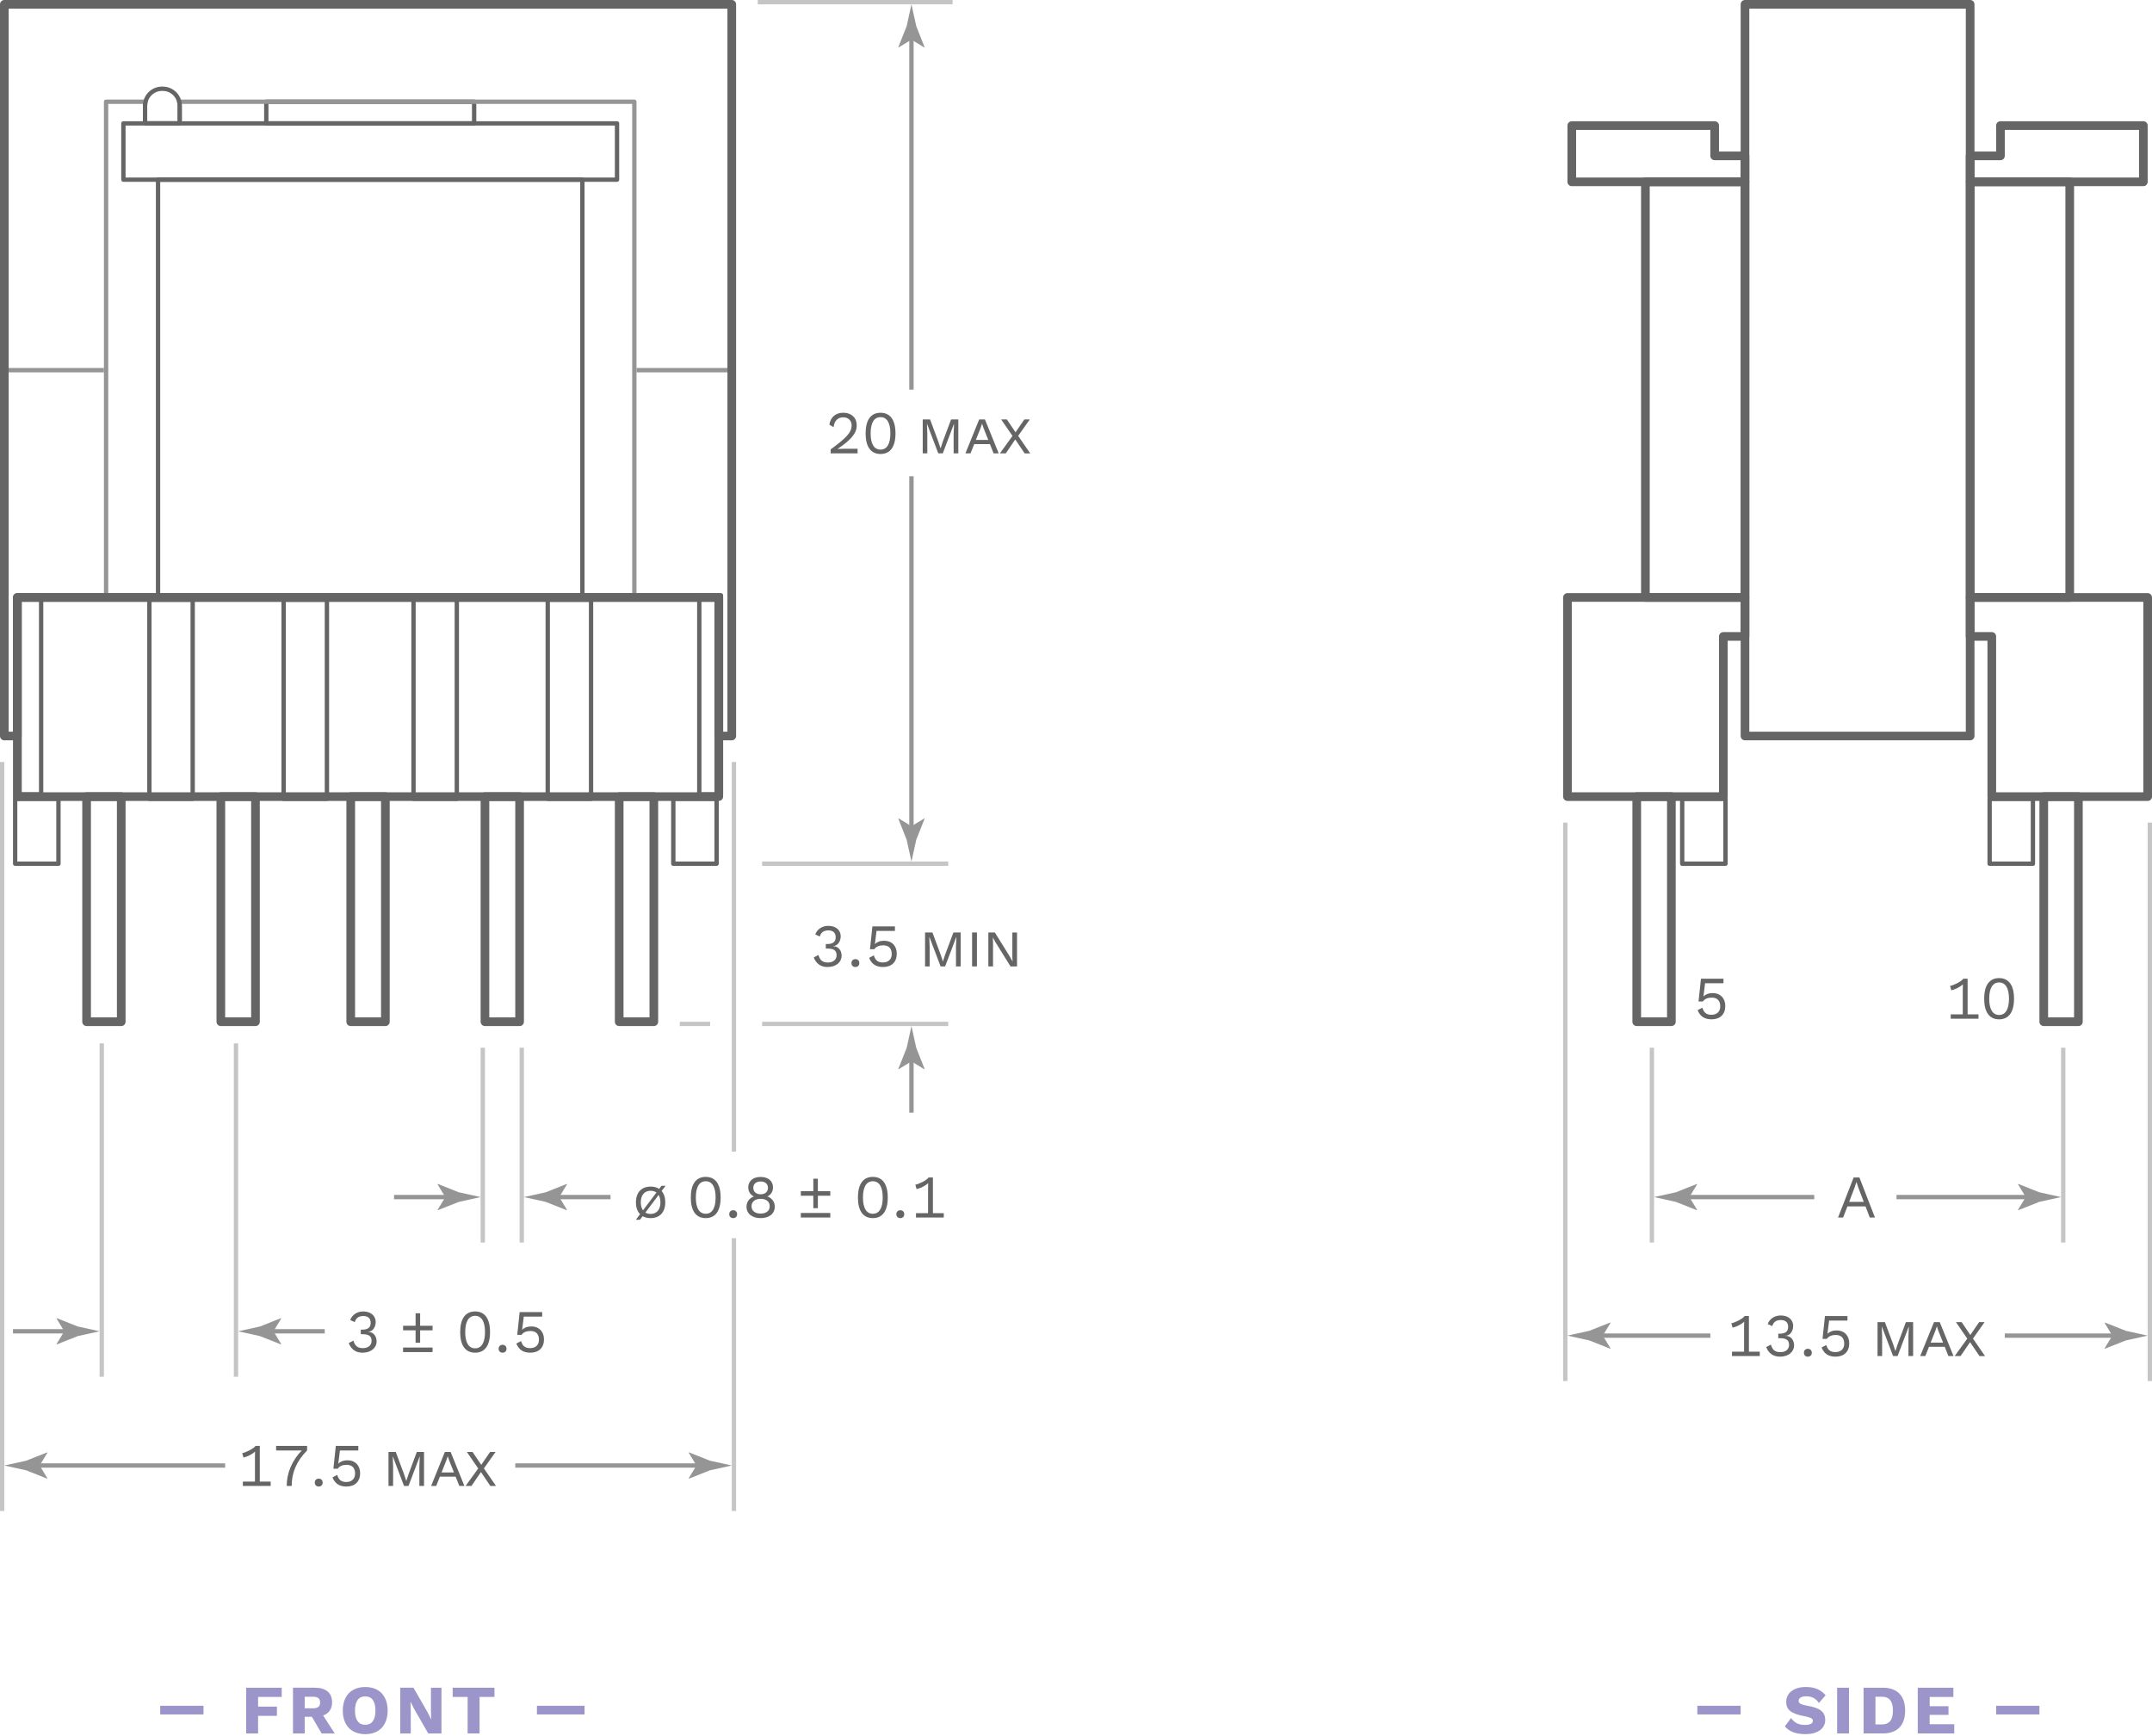 <?xml version="1.0" encoding="UTF-8"?> <svg xmlns="http://www.w3.org/2000/svg" height="401" viewBox="0 -.5 497 401" width="497"><g fill="none" stroke-miterlimit="10"><path d="m36.5 41h98v96h-98z" stroke="#656565" stroke-linejoin="round"></path><path d="m28.5 28h114v13h-114z" stroke="#656565" stroke-linejoin="round"></path><path d="m61.5 23h48v5h-48z" stroke="#656565" stroke-linejoin="round"></path><path d="m41.38 23c.07.3.12.6.12.92v4.08h-8v-4.08c0-.32.05-.62.12-.92h-9.12v114h122v-114z" stroke="#959595" stroke-linejoin="round"></path><path d="m41.5 28v-4.08c0-2.17-1.76-3.92-3.92-3.92h-.16c-2.17 0-3.92 1.76-3.92 3.92v4.08z" stroke="#656565" stroke-linejoin="round"></path><path d="m2 85h22" stroke="#959595" stroke-linejoin="round"></path><path d="m147 85h22" stroke="#959595" stroke-linejoin="round"></path><path d="m1 .5v169h3v-32h162v32h3v-169z" stroke="#656565" stroke-linejoin="round" stroke-width="2"></path><path d="m4 137.5h162v46h-162z" stroke="#656565" stroke-linejoin="round" stroke-width="2"></path><path d="m34.5 138h10v46h-10z" stroke="#656565" stroke-linejoin="round"></path><path d="m65.5 138h10v46h-10z" stroke="#656565" stroke-linejoin="round"></path><path d="m95.5 138h10v46h-10z" stroke="#656565" stroke-linejoin="round"></path><path d="m126.5 138h10v46h-10z" stroke="#656565" stroke-linejoin="round"></path><path d="m4.5 137h5v46h-5z" stroke="#656565" stroke-linejoin="round"></path><path d="m161.5 137h5v46h-5z" stroke="#656565" stroke-linejoin="round"></path><path d="m20 183.5h8v52h-8z" stroke="#656565" stroke-linejoin="round" stroke-width="2"></path><path d="m143 183.5h8v52h-8z" stroke="#656565" stroke-linejoin="round" stroke-width="2"></path><path d="m81 183.5h8v52h-8z" stroke="#656565" stroke-linejoin="round" stroke-width="2"></path><path d="m51 183.5h8v52h-8z" stroke="#656565" stroke-linejoin="round" stroke-width="2"></path><path d="m112 183.5h8v52h-8z" stroke="#656565" stroke-linejoin="round" stroke-width="2"></path><path d="m3.5 184h10v15h-10z" stroke="#656565" stroke-linejoin="round"></path><path d="m155.5 184h10v15h-10z" stroke="#656565" stroke-linejoin="round"></path><path d="m380 41.5h23v96h-23z" stroke="#656565" stroke-linejoin="round" stroke-width="2"></path><path d="m455 41.5h23v96h-23z" stroke="#656565" stroke-linejoin="round" stroke-width="2"></path><path d="m403 .5h52v169h-52z" stroke="#656565" stroke-linejoin="round" stroke-width="2"></path><path d="m396 35.5v-7h-33v13h33.5 6.5v-6z" stroke="#656565" stroke-linejoin="round" stroke-width="2"></path><path d="m462 35.5v-7h33v13h-32.5-7.5v-6z" stroke="#656565" stroke-linejoin="round" stroke-width="2"></path><path d="m398 137.5h-36v46h36v-37h5v-9z" stroke="#656565" stroke-linejoin="round" stroke-width="2"></path><path d="m378 183.5h8v52h-8z" stroke="#656565" stroke-linejoin="round" stroke-width="2"></path><path d="m388.5 184h10v15h-10z" stroke="#656565" stroke-linejoin="round"></path><path d="m460 137.5h36v46h-36v-37h-5v-9z" stroke="#656565" stroke-linejoin="round" stroke-width="2"></path><path d="m472 183.5h8v52h-8z" stroke="#656565" stroke-linejoin="round" stroke-width="2"></path><path d="m459.5 184h10v15h-10z" stroke="#656565" stroke-linejoin="round"></path><path d="m176 199h25 18-10" stroke="#c5c5c5"></path><path d="m176 236h25 18-10" stroke="#c5c5c5"></path><path d="m157 236h7" stroke="#c5c5c5"></path><path d="m175 0h45" stroke="#c5c5c5"></path><path d="m210.5 7.5v82" stroke="#959595"></path></g><path d="m210.5 8.66 2.95 1.8.07-.1-1.91-4.82c-.37-1.68-.74-3.36-1.11-5.04-.37 1.68-.74 3.36-1.11 5.04l-1.91 4.82.05.1z" fill="#959595"></path><path d="m210.5 191.5v-82" fill="none" stroke="#959595" stroke-miterlimit="10"></path><path d="m210.5 190.34-2.95-1.8-.07.101 1.91 4.819c.37 1.681.74 3.36 1.11 5.04.37-1.68.74-3.359 1.11-5.04l1.91-4.819-.05-.101z" fill="#959595"></path><path d="m210.5 243.5v13" fill="none" stroke="#959595" stroke-miterlimit="10"></path><path d="m210.5 244.66 2.95 1.8.07-.101-1.91-4.819c-.37-1.681-.74-3.36-1.11-5.04-.37 1.68-.74 3.359-1.11 5.04l-1.91 4.819.05.101z" fill="#959595"></path><path d="m194.16 215.74c0 1.32-.81 2.279-1.74 2.279v.03c1.22 0 1.95 1.011 1.95 2.19 0 1.5-1.27 2.619-3.25 2.619-1.57 0-2.62-.77-3.19-2.209l1.09-.57c.29 1.061.81 1.74 2.19 1.74 1.3 0 2.02-.73 2-1.711-.01-1.129-.71-1.51-2.13-1.51h-.36v-1.05h.36c1.25 0 1.9-.489 1.92-1.53.01-1.08-.6-1.619-1.71-1.619-1.12 0-1.74.56-1.96 1.42l-1.05-.49c.45-1.2 1.58-1.98 3-1.98 1.89-.019 2.88 1.121 2.88 2.391z" fill="#656565"></path><path d="m198.46 221.95c0 .55-.36.909-.91.909s-.91-.359-.91-.909.36-.91.91-.91c.54 0 .91.36.91.91z" fill="#656565"></path><path d="m207.11 219.78c0 1.92-1.19 3.079-3.17 3.079-1.72 0-2.69-.779-3.22-2.119l1.09-.57c.29.98.8 1.641 2.09 1.641 1.27 0 2.06-.74 2.04-1.971-.01-1.3-.71-1.99-1.96-1.99-.9 0-1.62.271-2.06.9h-1l.56-5.27h5.2v1.049h-4.25l-.36 2.91-.01.121h.01c.45-.461 1.13-.771 2.12-.771 1.77.001 2.92 1.201 2.92 2.991z" fill="#656565"></path><path d="m213.66 214.88h1.68l1.9 5.11.5 1.529h.04l.5-1.529 1.91-5.11h1.67v7.841h-1.08v-4.551l.1-2.24h-.03l-2.58 6.79h-1.04l-2.58-6.79h-.03l.08 2.24v4.551h-1.06v-7.841z" fill="#656565"></path><path d="m225.62 222.721h-1.12v-7.841h1.12z" fill="#656565"></path><path d="m234.88 222.721h-1.5l-3.42-5.49-.67-1.19h-.01l.06.979v5.7h-1.08v-7.84h1.5l3.42 5.511.67 1.18h.01l-.06-.98v-5.699h1.08z" fill="#656565"></path><path d="m191.83 103.31c3.7-2.72 4.85-3.94 4.85-5.57 0-1.09-.76-1.85-1.96-1.85-1.27 0-2.07.9-2.2 2.28l-.98-.59c.24-1.61 1.34-2.75 3.22-2.75 1.89 0 3.1 1.19 3.1 2.9 0 1.74-1.12 3.26-4.43 5.46v.01c.31-.01 1.11-.04 1.39-.04h3.24v1.05h-6.22v-.9z" fill="#656565"></path><path d="m199.91 99.6c0-3.1 1.21-4.76 3.45-4.76s3.45 1.67 3.45 4.76-1.2 4.76-3.45 4.76-3.45-1.67-3.45-4.76zm5.72 0c0-2.44-.8-3.75-2.28-3.75-1.49 0-2.28 1.32-2.28 3.75 0 2.44.8 3.75 2.28 3.75 1.49 0 2.28-1.32 2.28-3.75z" fill="#656565"></path><path d="m213.12 96.38h1.68l1.9 5.11.5 1.53h.04l.5-1.53 1.91-5.11h1.67v7.84h-1.08v-4.55l.1-2.24h-.03l-2.58 6.79h-1.04l-2.58-6.79h-.03l.08 2.24v4.55h-1.06v-7.84z" fill="#656565"></path><path d="m228.62 102.08h-3.63l-.85 2.14h-1.18l3.18-7.84h1.33l3.18 7.84h-1.18zm-.38-.97-1.08-2.7-.35-1.04h-.01l-.35 1.04-1.08 2.7z" fill="#656565"></path><path d="m236.64 104.22-2.17-3.21-2.189 3.21h-1.36l2.91-4.03-2.62-3.81h1.32l2 2.97 2.04-2.97h1.26l-2.69 3.8 2.79 4.05h-1.29v-.01z" fill="#656565"></path><path d="m361.5 318.5v-129" fill="none" stroke="#c5c5c5" stroke-miterlimit="10"></path><path d="m496.5 318.5v-129" fill="none" stroke="#c5c5c5" stroke-miterlimit="10"></path><path d="m369 308h26" fill="none" stroke="#959595" stroke-miterlimit="10"></path><path d="m370.16 308 1.8-2.95-.101-.069-4.819 1.909c-1.681.37-3.36.74-5.04 1.11l5.04 1.11 4.819 1.909.101-.05z" fill="#959595"></path><path d="m489 308h-26" fill="none" stroke="#959595" stroke-miterlimit="10"></path><path d="m487.84 308-1.8 2.95.1.069 4.82-1.909 5.04-1.11c-1.68-.37-3.36-.74-5.04-1.11l-4.82-1.909-.1.05z" fill="#959595"></path><path d="m406.42 311.71v1.01h-6.42v-1.01h2.79v-5.8c0-.32.01-.71.03-1.12-.73.66-1.78 1.16-2.681 1.37l-.29-1.02c.66-.08 2.561-.951 3.08-1.67h.98v8.239h2.511z" fill="#656565"></path><path d="m414.13 305.74c0 1.319-.81 2.279-1.74 2.279v.03c1.221 0 1.95 1.01 1.95 2.19 0 1.5-1.279 2.62-3.25 2.62-1.57 0-2.62-.771-3.189-2.21l1.09-.57c.29 1.06.81 1.74 2.189 1.74 1.301 0 2.021-.73 2-1.71-.01-1.13-.71-1.511-2.13-1.511h-.359v-1.05h.359c1.25 0 1.91-.49 1.92-1.53.011-1.08-.6-1.619-1.71-1.619-1.12 0-1.74.56-1.96 1.409l-1.05-.489c.45-1.2 1.58-1.971 3-1.971 1.891-.018 2.88 1.123 2.88 2.392z" fill="#656565"></path><path d="m418.43 311.95c0 .55-.359.91-.91.91-.55 0-.909-.36-.909-.91s.359-.91.909-.91c.541 0 .91.36.91.91z" fill="#656565"></path><path d="m427.08 309.78c0 1.92-1.19 3.08-3.17 3.08-1.721 0-2.69-.79-3.221-2.12l1.091-.57c.29.98.8 1.64 2.09 1.64 1.27 0 2.06-.739 2.05-1.97-.01-1.3-.71-1.99-1.96-1.99-.9 0-1.62.271-2.06.9h-.99l.56-5.27h5.2v1.049h-4.24l-.369 2.911-.011.13h.011c.449-.46 1.129-.771 2.119-.771 1.75-.009 2.9 1.181 2.9 2.981z" fill="#656565"></path><path d="m433.63 304.88h1.681l1.909 5.11.5 1.529h.04l.5-1.529 1.9-5.11h1.67v7.84h-1.08v-4.55l.1-2.24h-.029l-2.58 6.79h-1.04l-2.58-6.79h-.03l.08 2.24v4.55h-1.06v-7.84z" fill="#656565"></path><path d="m449.13 310.58h-3.63l-.85 2.14h-1.181l3.181-7.84h1.33l3.18 7.84h-1.18zm-.38-.97-1.08-2.7-.35-1.04h-.01l-.351 1.04-1.08 2.7z" fill="#656565"></path><path d="m457.15 312.72-2.17-3.21-2.19 3.21h-1.36l2.91-4.029-2.62-3.811h1.32l2 2.97 2.04-2.97h1.26l-2.689 3.8 2.79 4.051h-1.29v-.011z" fill="#656565"></path><path d="m421.62 391.07-1.55 1.79c-.71-1.061-1.601-1.551-2.95-1.551-1.14 0-1.73.45-1.73 1.061 0 .54.5.87 2.11 1.149 2.9.5 4.03 1.421 4.03 3.28 0 2.061-1.92 3.25-4.471 3.25-2.5 0-3.81-.64-4.85-1.79l1.43-1.939c.851 1.22 1.87 1.6 3.28 1.6 1.18 0 1.76-.37 1.76-.979 0-.48-.5-.75-2.06-1.061-2.96-.54-4.101-1.47-4.101-3.28 0-1.979 1.65-3.439 4.54-3.439 2.002.009 3.342.549 4.562 1.909z" fill="#9b95c9"></path><path d="m427.03 399.89h-2.75v-10.56h2.75z" fill="#9b95c9"></path><path d="m439.99 394.61c0 3.38-1.811 5.279-5.12 5.279h-4.48v-10.56h4.48c3.31.001 5.12 1.901 5.12 5.281zm-2.82 0c0-2.11-.79-3.2-2.58-3.2h-1.46v6.399h1.46c1.8.001 2.58-1.089 2.58-3.199z" fill="#9b95c9"></path><path d="m451.33 397.76v2.13h-8.43v-10.56h8.229v2.13h-5.47v2.14h4.341v2h-4.35v2.16z" fill="#9b95c9"></path><path d="m392 393.5h10v2h-10z" fill="#9b95c9"></path><path d="m461 393.5h10v2h-10z" fill="#9b95c9"></path><path d="m.5 348.5v-173" fill="none" stroke="#c5c5c5" stroke-miterlimit="10"></path><path d="m169.5 348.5v-63" fill="none" stroke="#c5c5c5" stroke-miterlimit="10"></path><path d="m169.5 265.5v-90" fill="none" stroke="#c5c5c5" stroke-miterlimit="10"></path><path d="m23.5 240.5v77" fill="none" stroke="#c5c5c5" stroke-miterlimit="10"></path><path d="m54.5 240.5v77" fill="none" stroke="#c5c5c5" stroke-miterlimit="10"></path><path d="m16 307h-13" fill="none" stroke="#959595" stroke-miterlimit="10"></path><path d="m14.843 307-1.797 2.954.101.067 4.817-1.914c1.678-.369 3.356-.738 5.035-1.107-1.679-.37-3.357-.738-5.035-1.108l-4.817-1.913-.101.05z" fill="#959595"></path><path d="m62 307h13" fill="none" stroke="#959595" stroke-miterlimit="10"></path><path d="m63.157 307 1.797-2.954-.101-.067-4.817 1.914c-1.678.369-3.356.738-5.035 1.107 1.679.37 3.357.738 5.035 1.108l4.817 1.913.101-.05z" fill="#959595"></path><path d="m162 338h-43" fill="none" stroke="#959595" stroke-miterlimit="10"></path><path d="m160.844 338-1.797 2.954.101.067 4.818-1.914c1.678-.369 3.357-.738 5.035-1.107-1.678-.37-3.357-.738-5.035-1.108l-4.818-1.913-.101.05z" fill="#959595"></path><path d="m8 338h44" fill="none" stroke="#959595" stroke-miterlimit="10"></path><path d="m9.157 338 1.797-2.954-.101-.067-4.818 1.914c-1.678.369-3.356.738-5.035 1.107 1.678.37 3.357.738 5.035 1.108l4.818 1.913.101-.05z" fill="#959595"></path><path d="m62.509 341.711v1.008h-6.416v-1.008h2.788v-5.799c0-.322.014-.715.028-1.121-.728.658-1.779 1.162-2.675 1.373l-.294-1.023c.658-.084 2.563-.951 3.082-1.666h.98v8.236z" fill="#656565"></path><path d="m70.923 333.475v1.051c-2.409 2.451-3.558 5.07-3.558 8.193h-1.148c0-2.982 1.219-5.869 3.474-8.193h-5.925v-1.051z" fill="#656565"></path><path d="m74.518 341.949c0 .547-.364.91-.91.91s-.911-.363-.911-.91.364-.91.911-.91.91.363.91.91z" fill="#656565"></path><path d="m83.173 339.777c0 1.92-1.191 3.082-3.166 3.082-1.723 0-2.689-.785-3.222-2.115l1.093-.574c.294.98.798 1.639 2.087 1.639 1.275 0 2.059-.742 2.045-1.975-.014-1.303-.714-1.99-1.961-1.99-.896 0-1.625.268-2.059.896h-.994l.56-5.266h5.197v1.051h-4.244l-.364 2.912-.014.127h.014c.448-.463 1.135-.77 2.115-.77 1.764.001 2.913 1.19 2.913 2.983z" fill="#656565"></path><path d="m89.722 334.875h1.681l1.905 5.113.504 1.525h.042l.504-1.525 1.905-5.113h1.667v7.844h-1.079v-4.553l.098-2.24h-.028l-2.577 6.793h-1.037l-2.578-6.793h-.028l.084 2.24v4.553h-1.064v-7.844z" fill="#656565"></path><path d="m105.222 340.576h-3.628l-.854 2.143h-1.177l3.18-7.844h1.331l3.18 7.844h-1.176zm-.378-.967-1.079-2.703-.35-1.037h-.014l-.35 1.037-1.079 2.703z" fill="#656565"></path><path d="m113.244 342.719-2.171-3.207-2.186 3.207h-1.358l2.914-4.033-2.62-3.811h1.317l2.003 2.969 2.045-2.969h1.261l-2.689 3.797 2.788 4.047z" fill="#656565"></path><path d="m86.768 304.828c0 1.316-.812 2.283-1.737 2.283v.028c1.219 0 1.947 1.008 1.947 2.185 0 1.499-1.275 2.619-3.25 2.619-1.568 0-2.619-.77-3.193-2.213l1.092-.574c.294 1.064.812 1.737 2.186 1.737 1.303 0 2.017-.729 2.003-1.709-.014-1.135-.714-1.513-2.129-1.513h-.364v-1.051h.364c1.247 0 1.905-.49 1.919-1.527.014-1.078-.603-1.625-1.709-1.625-1.121 0-1.737.561-1.961 1.415l-1.05-.49c.448-1.204 1.583-1.975 2.998-1.975 1.889.001 2.884 1.136 2.884 2.41z" fill="#656565"></path><path d="m99.9 305.725v1.051h-2.872v2.871h-1.051v-2.871h-2.885v-1.051h2.885v-2.886h1.051v2.886zm-6.807 5.028h6.807v1.051h-6.808v-1.051z" fill="#656565"></path><path d="m106.281 307.182c0-3.096 1.205-4.763 3.446-4.763s3.446 1.667 3.446 4.763-1.205 4.762-3.446 4.762-3.446-1.667-3.446-4.762zm5.729 0c0-2.438-.798-3.755-2.283-3.755s-2.283 1.317-2.283 3.755c0 2.437.798 3.754 2.283 3.754s2.283-1.318 2.283-3.754z" fill="#656565"></path><path d="m116.978 311.033c0 .547-.364.91-.911.91s-.911-.363-.911-.91c0-.546.364-.91.911-.91s.911.364.911.91z" fill="#656565"></path><path d="m125.632 308.862c0 1.919-1.191 3.081-3.166 3.081-1.723 0-2.689-.784-3.222-2.114l1.093-.575c.294.98.798 1.64 2.087 1.64 1.275 0 2.059-.743 2.045-1.976-.014-1.303-.714-1.989-1.961-1.989-.896 0-1.625.267-2.059.896h-.994l.56-5.267h5.197v1.051h-4.244l-.364 2.913-.014.126h.014c.448-.462 1.135-.77 2.115-.77 1.764.001 2.913 1.191 2.913 2.984z" fill="#656565"></path><path d="m59.602 391.456v2.241h4.354v2.129h-4.354v4.065h-2.753v-10.564h8.211v2.129z" fill="#9b95c9"></path><path d="m72.019 396.034h-1.649v3.857h-2.705v-10.564h5.042c2.545 0 3.985 1.185 3.985 3.361 0 1.537-.721 2.577-2.065 3.058l2.689 4.146h-3.041zm-1.649-1.953h1.872c1.169 0 1.681-.4 1.681-1.345 0-.928-.512-1.328-1.681-1.328h-1.872z" fill="#9b95c9"></path><path d="m89.524 394.609c0 3.409-1.952 5.442-5.17 5.442-3.217 0-5.186-2.033-5.186-5.442s1.969-5.442 5.186-5.442c3.218 0 5.17 2.033 5.17 5.442zm-7.539 0c0 2.161.833 3.281 2.369 3.281 1.521 0 2.354-1.12 2.354-3.281s-.833-3.281-2.354-3.281c-1.536 0-2.369 1.12-2.369 3.281z" fill="#9b95c9"></path><path d="m101.957 399.892h-3.058l-3.281-5.714-.8-1.602h-.017l.064 1.985v5.33h-2.433v-10.564h3.057l3.281 5.715.801 1.601h.016l-.063-1.985v-5.33h2.433z" fill="#9b95c9"></path><path d="m114.196 391.456h-3.441v8.436h-2.753v-8.436h-3.457v-2.129h9.651z" fill="#9b95c9"></path><path d="m37 393.5h10v2h-10z" fill="#9b95c9"></path><path d="m124 393.5h11v2h-11z" fill="#9b95c9"></path><path d="m120.5 286.5v-45" fill="none" stroke="#c5c5c5" stroke-miterlimit="10"></path><path d="m111.5 286.5v-45" fill="none" stroke="#c5c5c5" stroke-miterlimit="10"></path><path d="m128 276h13" fill="none" stroke="#959595" stroke-miterlimit="10"></path><path d="m129.157 276 1.797-2.954-.101-.067-4.817 1.914c-1.678.369-3.356.738-5.035 1.107 1.679.37 3.357.738 5.035 1.108l4.817 1.913.101-.05z" fill="#959595"></path><path d="m152.233 274.108.546-.715h.938l-.924 1.205c.56.63.854 1.513.854 2.619 0 2.27-1.275 3.642-3.391 3.642-.714 0-1.33-.154-1.835-.447l-.63.826h-.938l.967-1.289c-.616-.631-.953-1.555-.953-2.731 0-2.269 1.275-3.642 3.39-3.642.786 0 1.444.182 1.976.532zm-3.725 4.958.504-.686 2.592-3.432c-.364-.267-.812-.406-1.346-.406-1.414 0-2.269 1.008-2.269 2.675 0 .771.182 1.387.504 1.849zm4.019-1.848c0-.687-.14-1.261-.42-1.709h-.014l-.448.616-2.592 3.446c.322.21.742.321 1.204.321 1.416.001 2.27-1.007 2.27-2.674z" fill="#656565"></path><path d="m159.538 276.098c0-3.096 1.205-4.764 3.446-4.764s3.445 1.668 3.445 4.764-1.204 4.762-3.445 4.762-3.446-1.667-3.446-4.762zm5.73 0c0-2.438-.799-3.754-2.283-3.754-1.485 0-2.283 1.316-2.283 3.754s.798 3.754 2.283 3.754c1.484 0 2.283-1.317 2.283-3.754z" fill="#656565"></path><path d="m170.235 279.949c0 .547-.364.91-.91.91s-.91-.363-.91-.91.364-.91.91-.91.91.363.91.91z" fill="#656565"></path><path d="m178.525 273.771c0 .953-.504 1.709-1.274 2.074v.014c1.008.393 1.681 1.205 1.681 2.367 0 1.611-1.289 2.633-3.264 2.633-1.961 0-3.264-1.021-3.264-2.633 0-1.135.658-1.975 1.694-2.367v-.014c-.771-.351-1.288-1.107-1.288-2.074 0-1.498 1.135-2.423 2.857-2.423s2.858.925 2.858 2.423zm-.756 4.343c0-1.064-.826-1.709-2.101-1.709-1.261 0-2.102.645-2.102 1.709 0 1.051.812 1.694 2.102 1.694 1.303.001 2.101-.643 2.101-1.694zm-3.796-4.23c0 .911.687 1.472 1.695 1.472s1.694-.561 1.694-1.472c0-.938-.658-1.484-1.694-1.484-1.037-.001-1.695.545-1.695 1.484z" fill="#656565"></path><path d="m191.755 274.641v1.051h-2.871v2.871h-1.051v-2.871h-2.886v-1.051h2.886v-2.886h1.051v2.886zm-6.808 5.028h6.808v1.051h-6.808z" fill="#656565"></path><path d="m198.135 276.098c0-3.096 1.205-4.764 3.446-4.764s3.445 1.668 3.445 4.764-1.204 4.762-3.445 4.762-3.446-1.667-3.446-4.762zm5.729 0c0-2.438-.799-3.754-2.283-3.754-1.485 0-2.283 1.316-2.283 3.754s.798 3.754 2.283 3.754c1.484 0 2.283-1.317 2.283-3.754z" fill="#656565"></path><path d="m208.832 279.949c0 .547-.364.91-.91.91-.547 0-.91-.363-.91-.91s.363-.91.91-.91c.546 0 .91.363.91.91z" fill="#656565"></path><path d="m217.963 279.711v1.009h-6.416v-1.009h2.788v-5.799c0-.322.014-.715.027-1.121-.729.658-1.778 1.163-2.675 1.373l-.295-1.022c.658-.084 2.563-.952 3.082-1.667h.98v8.236z" fill="#656565"></path><path d="m91 276h13" fill="none" stroke="#959595" stroke-miterlimit="10"></path><path d="m102.843 276-1.797-2.954.101-.067 4.817 1.914c1.678.369 3.356.738 5.035 1.107-1.679.37-3.357.738-5.035 1.108l-4.817 1.913-.101-.05z" fill="#959595"></path><path d="m381.5 241.5v45" fill="none" stroke="#c5c5c5" stroke-miterlimit="10"></path><path d="m476.5 241.5v45" fill="none" stroke="#c5c5c5" stroke-miterlimit="10"></path><path d="m469 276h-31" fill="none" stroke="#959595" stroke-miterlimit="10"></path><path d="m467.844 276-1.798 2.954.102.067 4.817-1.914c1.678-.369 3.356-.738 5.035-1.107-1.679-.37-3.357-.738-5.035-1.108l-4.817-1.913-.102.05z" fill="#959595"></path><path d="m389 276h30" fill="none" stroke="#959595" stroke-miterlimit="10"></path><path d="m390.156 276 1.798-2.954-.102-.067-4.817 1.914c-1.678.369-3.356.738-5.035 1.107 1.679.37 3.357.738 5.035 1.108l4.817 1.913.102-.05z" fill="#959595"></path><path d="m430.839 278.156h-4.188l-.98 2.563h-1.176l3.6-9.245h1.33l3.586 9.245h-1.19zm-.406-1.051-1.247-3.277-.434-1.289h-.027l-.406 1.247-1.262 3.319z" fill="#656565"></path><path d="m398.452 231.862c0 1.919-1.19 3.081-3.166 3.081-1.723 0-2.689-.784-3.222-2.114l1.093-.575c.294.98.798 1.64 2.087 1.64 1.275 0 2.059-.743 2.045-1.976-.014-1.303-.714-1.989-1.961-1.989-.896 0-1.625.267-2.059.896h-.994l.56-5.267h5.196v1.051h-4.244l-.363 2.913-.015.126h.015c.447-.462 1.135-.77 2.115-.77 1.764.001 2.913 1.191 2.913 2.984z" fill="#656565"></path><path d="m456.928 233.795v1.009h-6.415v-1.009h2.788v-5.799c0-.322.014-.715.027-1.121-.729.659-1.779 1.163-2.676 1.373l-.293-1.022c.658-.084 2.562-.952 3.081-1.667h.98v8.236z" fill="#656565"></path><path d="m458.24 230.182c0-3.096 1.205-4.763 3.446-4.763s3.446 1.667 3.446 4.763-1.205 4.762-3.446 4.762-3.446-1.667-3.446-4.762zm5.73 0c0-2.438-.799-3.755-2.283-3.755-1.485 0-2.283 1.317-2.283 3.755 0 2.437.798 3.754 2.283 3.754 1.484 0 2.283-1.318 2.283-3.754z" fill="#656565"></path></svg> 